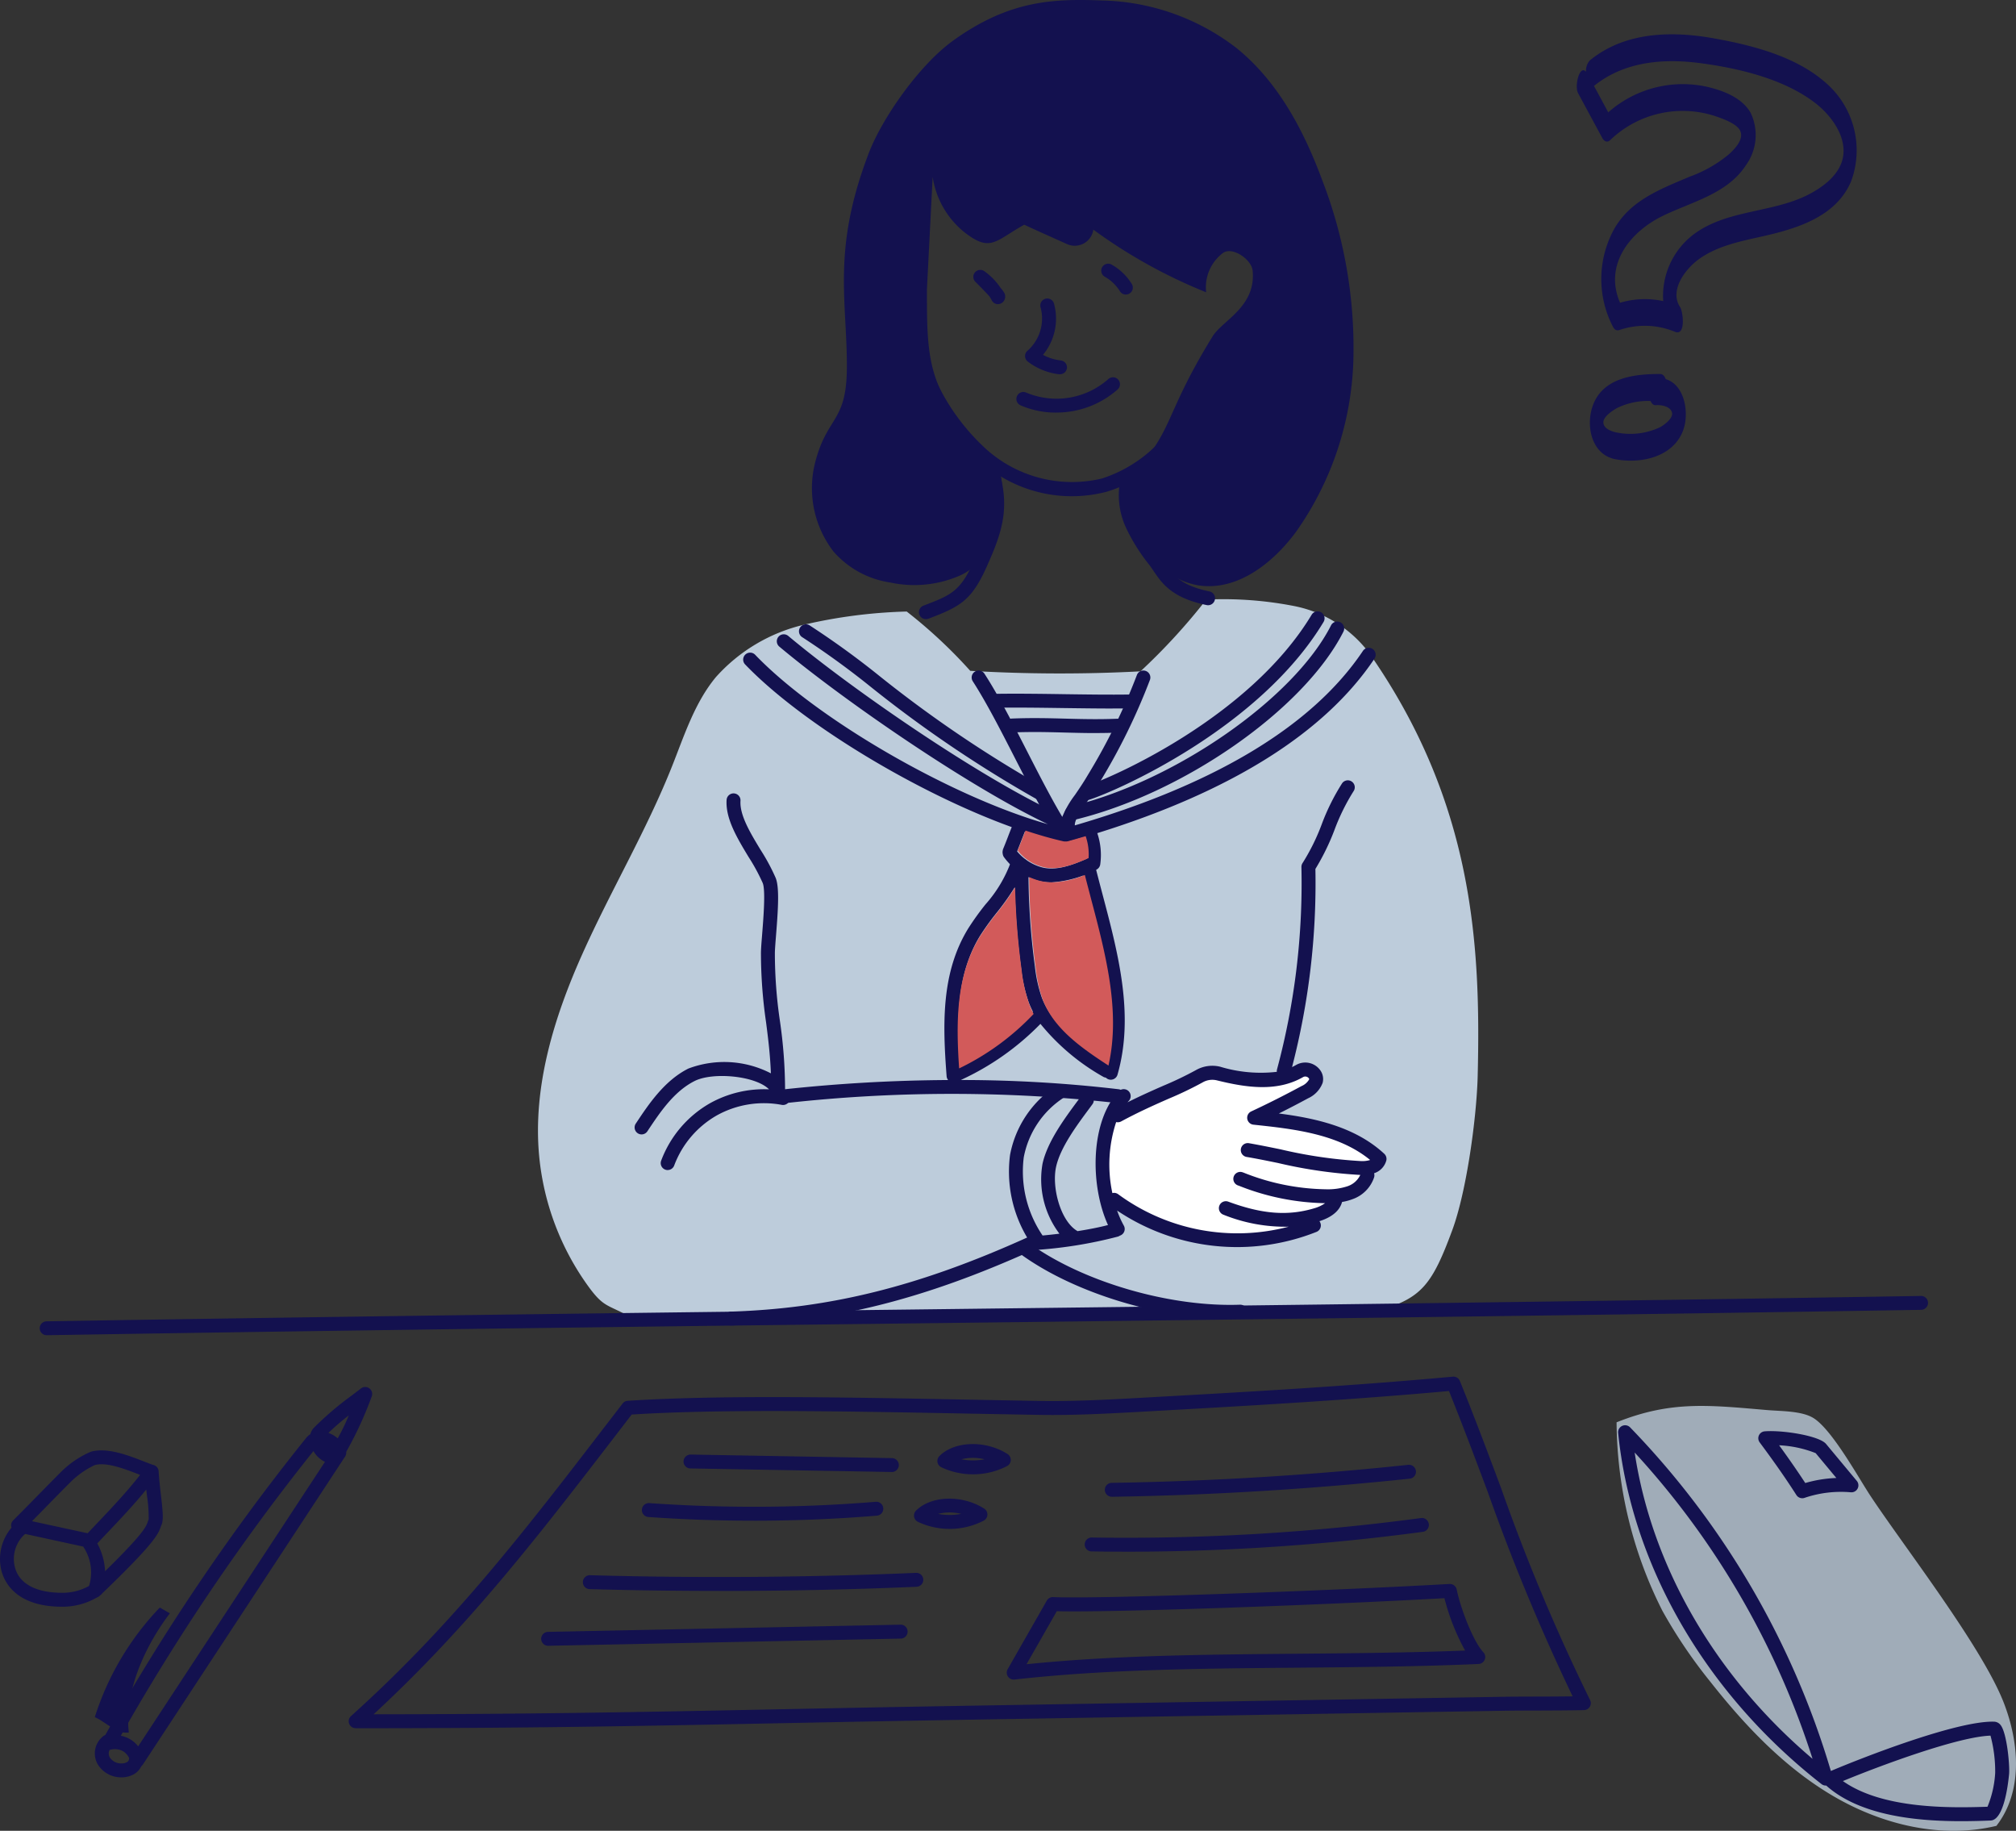 <svg xmlns="http://www.w3.org/2000/svg" width="200.415" height="181.956" viewBox="0 0 200.415 181.956"><rect x="0" y="0" width="200.415" height="181.956" fill="#333333" stroke="none"/><defs><style>.a{fill:#bdccdb;}.b{fill:#fff;}.c{fill:#a0acb8;}.d{fill:#13114f;}.e{fill:#d25a5a;}</style></defs><g transform="translate(-423.635 -2827.84)"><g transform="translate(2492.106 4665.688)"><path class="a" d="M-1808.774-1608.11a153.107,153.107,0,0,1-16.919-.051,48.81,48.81,0,0,0-6.317-5.894,50.671,50.671,0,0,0-10.228,1.314,16.969,16.969,0,0,0-8.739,5.2c-2.109,2.54-3.134,5.776-4.353,8.844-2.551,6.424-6.114,12.393-8.935,18.7s-4.925,13.167-4.285,20.048a26.327,26.327,0,0,0,4.848,12.907c1.577,2.182,1.909,1.823,4.2,3.083,2.358,1.3,4.912.34,9.478.08h-.088c.9-.292,6.67.144,7.594-.147.131,1.767,37.643-1.9,57.847-.667,3.862-1.226,4.922-2.522,6.9-7.888,1.427-3.862,2.425-11.226,2.524-15.343.311-12.923-.375-27.147-10.857-42.1a12.323,12.323,0,0,0-7.337-4.566,36.546,36.546,0,0,0-8.788-.651,60.99,60.99,0,0,1-6.547,7.134Z" transform="translate(-146.323 -163.015)"/><path class="b" d="M-1659.145-1434.942q3.385-1.706,6.767-3.413a9,9,0,0,1,4.144-1.3c1.37.032,2.669.69,4.039.736a11.969,11.969,0,0,0,3.889-.891c.586-.185,1.392-.251,1.651.305.238.509-.22,1.06-.656,1.413a13.668,13.668,0,0,1-4.192,2.305q4.325,1.449,8.646,2.9a3.166,3.166,0,0,1,1.793,1.105,2.245,2.245,0,0,1,.136,1.817,3.871,3.871,0,0,1-1.9,2.305c-.573.3-1.215.447-1.775.768a11.243,11.243,0,0,0-1.408,1.119,11.7,11.7,0,0,1-7.04,2.235,23.723,23.723,0,0,1-12.824-3.209,4.15,4.15,0,0,1-1.4-1.151,3.722,3.722,0,0,1-.533-1.692,12.248,12.248,0,0,1,.661-5.356Z" transform="translate(-299.229 -291.399)"/><path class="c" d="M-1468.084-1314.2c5.434-2.173,9.176-1.71,15.008-1.215,1.355.115,3.359.072,4.529.768,1.847,1.1,4.491,5.918,5.674,7.712,3.258,4.944,11.114,15.011,13.285,20.611,1.568,4.047,1.9,8.846-.736,12.23-5.453,1.306-11.306-.1-16.151-2.921s-8.788-6.967-12.259-11.368a49.524,49.524,0,0,1-4.791-7.08,42.1,42.1,0,0,1-4.558-18.737Z" transform="translate(-439.681 -382.288)"/><path class="d" d="M-1845.811-1600.385c-4.2,0-9.988-.472-13.421-3.54a.7.7,0,0,1-.467-.146c-11.514-8.992-18.884-21.713-20.218-34.9a.692.692,0,0,1,.4-.7.692.692,0,0,1,.789.146,82.966,82.966,0,0,1,19.958,34.151c3.076-1.305,12.549-5.018,16.236-4.9a.848.848,0,0,1,.61.3c.654.746.952,4.076.87,4.916-.133,1.371-.579,4.566-1.841,4.608C-1843.713-1600.417-1844.707-1600.385-1845.811-1600.385Zm-11.764-3.988c3.989,2.822,10.791,2.669,14.375,2.554a10.37,10.37,0,0,0,.765-3.367,13.765,13.765,0,0,0-.466-3.7C-1846.119-1608.785-1853.865-1605.905-1857.575-1604.373Zm-20.7-32.654c1.723,11.39,8.055,22.292,17.685,30.447A81.64,81.64,0,0,0-1878.277-1637.027Zm-148.864,31.3a.686.686,0,0,1-.123-.011.693.693,0,0,1-.552-.527,1.644,1.644,0,0,0-.7-1.053,1.674,1.674,0,0,0-1.291-.165.69.69,0,0,1-.71-.258.691.691,0,0,1-.052-.754,215.663,215.663,0,0,1,20.224-29.982,1.7,1.7,0,0,1,.413-.371,1.485,1.485,0,0,1,.385-.668h0a31.411,31.411,0,0,1,3.8-3.226l.849-.653a.692.692,0,0,1,.842,0,.692.692,0,0,1,.221.813,36.831,36.831,0,0,1-2.272,5.023c-.078.142-.164.3-.259.473a.693.693,0,0,1-.109.462l-20.089,30.587A.692.692,0,0,1-2027.141-1605.727Zm-1.63-3.147a2.817,2.817,0,0,1,.984.383,2.832,2.832,0,0,1,.738.67l18.57-28.275a2.661,2.661,0,0,1-1.145-1.073A214.368,214.368,0,0,0-2028.77-1608.875Zm20.638-30.1a2.939,2.939,0,0,1,.924.54,21.063,21.063,0,0,0,1.1-2.281A23.193,23.193,0,0,0-2008.132-1638.971Zm2.707,29.349a.692.692,0,0,1-.646-.444.692.692,0,0,1,.184-.762c10.126-9.109,17.252-18.38,25.5-29.116l1.5-1.948a.693.693,0,0,1,.5-.269c8.942-.59,21.551-.351,33.745-.12,2.445.047,4.873.093,7.249.132,3.411.056,6.883-.137,10.24-.323,9.956-.552,20.25-1.124,30.8-2.089a.69.69,0,0,1,.7.429c1.417,3.489,2.771,7.1,4.081,10.6a193.748,193.748,0,0,0,8.858,21.1.692.692,0,0,1-.018.67.692.692,0,0,1-.577.341c-1.061.029-3.137.037-4.968.044-1.183,0-2.3.009-2.885.018l-46.109.771c-6.766.113-13.763.23-20.708.366l-5.779.115C-1977.383-1609.838-1988.153-1609.622-2005.425-1609.622Zm27.443-31.179-1.306,1.7c-7.929,10.318-14.825,19.29-24.35,28.095,16.227-.014,26.711-.225,39.862-.489l5.78-.115c6.947-.137,13.944-.254,20.712-.366l46.109-.771h0c.593-.01,1.663-.014,2.9-.018,1.308,0,2.741-.01,3.832-.023a206.058,206.058,0,0,1-8.418-20.26c-1.247-3.326-2.535-6.762-3.875-10.086-10.4.939-20.533,1.5-30.34,2.046-3.382.188-6.878.383-10.339.325-2.378-.039-4.806-.085-7.253-.131C-1956.689-1641.126-1969.117-1641.361-1977.982-1640.8Zm37.976,26.347a.692.692,0,0,1-.578-.311.692.692,0,0,1-.023-.723q.963-1.69,1.928-3.378.982-1.718,1.962-3.437a.686.686,0,0,1,.634-.349c4.3.2,26.8-.594,39.4-1.306a.7.7,0,0,1,.718.557c.345,1.744,1.608,5.128,2.646,6.228a.692.692,0,0,1,.138.735.692.692,0,0,1-.611.432c-6.016.263-12.082.317-17.947.368-9.889.087-19.229.169-28.19,1.18A.755.755,0,0,1-1940.006-1614.454Zm4.283-6.8-1.754,3.074-1.257,2.2c8.616-.882,17.55-.961,26.983-1.044,5.437-.048,11.047-.1,16.62-.314a22.093,22.093,0,0,1-2.057-5.206C-1909.683-1621.851-1930.509-1621.108-1935.723-1621.254Zm-50.566,3.441a.692.692,0,0,1-.692-.678.692.692,0,0,1,.678-.706l35.043-.715a.686.686,0,0,1,.706.678.692.692,0,0,1-.677.706l-35.044.714Zm17.009-5.454q-6.459,0-12.885-.178a.692.692,0,0,1-.673-.711.692.692,0,0,1,.711-.672c10.757.3,21.661.22,32.409-.233a.689.689,0,0,1,.721.662.692.692,0,0,1-.662.72C-1956.164-1623.4-1962.728-1623.267-1969.28-1623.267Zm40.427-3.9q-1.709,0-3.415-.026a.692.692,0,0,1-.681-.7.693.693,0,0,1,.7-.681,220.294,220.294,0,0,0,32.73-1.937.693.693,0,0,1,.778.594.692.692,0,0,1-.593.778A221.83,221.83,0,0,1-1928.853-1627.168Zm-17.526-2.265a7.323,7.323,0,0,1-3.147-.7.691.691,0,0,1-.383-.506.69.69,0,0,1,.19-.606c1.5-1.51,4.6-1.6,6.78-.2a.692.692,0,0,1,.316.614.691.691,0,0,1-.372.582A7.361,7.361,0,0,1-1946.379-1629.433Zm-1.159-1.492a6.143,6.143,0,0,0,2.31,0A4.777,4.777,0,0,0-1947.537-1630.925Zm-18.309.678c-3.5,0-7-.122-10.481-.367a.692.692,0,0,1-.642-.739.691.691,0,0,1,.739-.642,148.758,148.758,0,0,0,22.51-.131.692.692,0,0,1,.746.633.692.692,0,0,1-.634.746C-1957.668-1630.414-1961.76-1630.248-1965.846-1630.248Zm104.23-2.233a.692.692,0,0,1-.583-.319c-1.05-1.639-2.175-3.252-3.648-5.23a.692.692,0,0,1-.075-.7.693.693,0,0,1,.575-.4c1.74-.14,5.412.429,6.1,1.256l3.054,3.67a.692.692,0,0,1,.081.764.692.692,0,0,1-.675.368,11.259,11.259,0,0,0-4.608.557A.693.693,0,0,1-1861.616-1632.481Zm-2.3-5.263c.985,1.352,1.815,2.553,2.6,3.751a12.719,12.719,0,0,1,3.091-.5l-2.057-2.471A11.278,11.278,0,0,0-1863.916-1637.744Zm3.643.789h0Zm-69.982,4.327a.692.692,0,0,1-.692-.681.692.692,0,0,1,.681-.7c9.808-.154,19.727-.757,29.483-1.792a.692.692,0,0,1,.761.615.691.691,0,0,1-.615.761c-9.8,1.04-19.759,1.645-29.608,1.8Zm-13.8-2.231a7.318,7.318,0,0,1-3.146-.7.693.693,0,0,1-.384-.506.692.692,0,0,1,.191-.606c1.5-1.51,4.6-1.6,6.78-.2a.693.693,0,0,1,.316.614.692.692,0,0,1-.372.582A7.359,7.359,0,0,1-1944.053-1634.859Zm-1.158-1.492a6.15,6.15,0,0,0,2.31,0A4.779,4.779,0,0,0-1945.211-1636.351Zm-6.9,1.263h-.012l-20.025-.353a.692.692,0,0,1-.68-.7.7.7,0,0,1,.7-.68l20.024.353a.692.692,0,0,1,.68.7A.692.692,0,0,1-1952.115-1635.088Zm-15.989-14.556a.692.692,0,0,1-.691-.67.692.692,0,0,1,.67-.714c9.914-.317,18.73-2.52,29.453-7.363a12.792,12.792,0,0,1-1.7-8.209,10.477,10.477,0,0,1,4.608-6.87.692.692,0,0,1,.956.212.692.692,0,0,1-.212.956,9.07,9.07,0,0,0-3.99,5.947,11.316,11.316,0,0,0,1.872,7.762c.518-.047,1.086-.107,1.675-.18a8.957,8.957,0,0,1-1.678-6.966c.493-2.192,2.169-4.454,3.515-6.272l.331-.448a.692.692,0,0,1,.968-.147.691.691,0,0,1,.147.967l-.334.452c-1.269,1.713-2.849,3.845-3.277,5.751-.453,2.016.409,5.351,2.062,6.368.022.013.042.028.062.043,1.1-.173,2.169-.379,3.033-.608-1.8-3.947-1.776-10.272,1.059-13.287a.692.692,0,0,1,.978-.03.692.692,0,0,1,.03.978c-.044.047-.087.1-.13.144,1.308-.656,2.49-1.177,3.563-1.649a34.508,34.508,0,0,0,3.213-1.538,3.3,3.3,0,0,1,2.439-.353,13.913,13.913,0,0,0,5.633.508.692.692,0,0,1,.02-.254,71.285,71.285,0,0,0,2.423-20.1.7.7,0,0,1,.126-.414,20.755,20.755,0,0,0,1.89-3.827,21.72,21.72,0,0,1,2.029-4.082.692.692,0,0,1,.964-.168.692.692,0,0,1,.169.964,20.769,20.769,0,0,0-1.883,3.818,23.225,23.225,0,0,1-1.905,3.9,72.67,72.67,0,0,1-2.322,19.693q.205-.1.4-.21a1.833,1.833,0,0,1,2.451.592,1.484,1.484,0,0,1,.188,1.189,2.756,2.756,0,0,1-1.441,1.528c-.961.521-1.934,1.026-2.909,1.512,3.621.467,7.594,1.328,10.482,4.007a.692.692,0,0,1,.2.666,1.834,1.834,0,0,1-1.217,1.267.69.69,0,0,1,.006.4,3.46,3.46,0,0,1-2.15,2.176,5.328,5.328,0,0,1-1.038.277c-.169.645-.717,1.423-2.251,1.911a.685.685,0,0,1,.092.161.692.692,0,0,1-.378.9,21.4,21.4,0,0,1-19.826-2.118,9.549,9.549,0,0,0,.667,1.495.691.691,0,0,1-.264.942.7.7,0,0,1-.131.057.713.713,0,0,1-.189.093,43.584,43.584,0,0,1-8.459,1.346c-10.9,4.924-19.875,7.164-29.983,7.487Zm38.069-13.188a.688.688,0,0,1,.415.139,20.014,20.014,0,0,0,16.941,3.225,16.4,16.4,0,0,1-6.48-1.191.692.692,0,0,1-.409-.889.692.692,0,0,1,.889-.41c3.371,1.245,5.93,1.442,8.553.658a3.527,3.527,0,0,0,1.074-.505h-.081a24.21,24.21,0,0,1-8.479-1.73l-.089-.03a.692.692,0,0,1-.438-.875.691.691,0,0,1,.875-.438l.089.03a22.845,22.845,0,0,0,8.04,1.658h.071a6.271,6.271,0,0,0,2.246-.3,2.162,2.162,0,0,0,1.266-1.124h-.029a46.825,46.825,0,0,1-8.167-1.188c-1.1-.224-2.13-.435-3.111-.6a.692.692,0,0,1-.564-.8.692.692,0,0,1,.8-.564c1,.173,2.046.386,3.151.612a45.864,45.864,0,0,0,7.912,1.16,2.807,2.807,0,0,0,.908-.08.658.658,0,0,0,.073-.029c-3.182-2.607-7.64-3.083-11.6-3.505a.692.692,0,0,1-.609-.574.693.693,0,0,1,.39-.741c1.666-.778,3.348-1.625,5-2.519a1.589,1.589,0,0,0,.762-.668c0-.019.011-.04-.028-.1a.443.443,0,0,0-.588-.119c-2.614,1.493-5.661,1.033-8.564.315a1.923,1.923,0,0,0-1.419.209,35.425,35.425,0,0,1-3.344,1.605c-1.392.613-2.969,1.308-4.752,2.272a.693.693,0,0,1-.492.063,13.467,13.467,0,0,0-.376,7.06A.692.692,0,0,1-1930.035-1662.833Zm-44.372-2.264a.685.685,0,0,1-.239-.043.692.692,0,0,1-.411-.888,11.012,11.012,0,0,1,4.855-5.71,11.042,11.042,0,0,1,5.87-1.383c-1.344-1.353-5.572-1.741-7.394-.829-2.068,1.036-3.465,3.141-4.7,5a.691.691,0,0,1-.959.194.692.692,0,0,1-.194-.959c1.263-1.9,2.834-4.272,5.232-5.472a10.1,10.1,0,0,1,8.2.477c-.073-1.9-.277-3.492-.475-5.04a48.047,48.047,0,0,1-.514-6.9c0-.41.057-1.091.12-1.88.13-1.632.348-4.364.06-5.088a19.1,19.1,0,0,0-1.4-2.581c-1.139-1.884-2.316-3.832-2.194-5.688a.692.692,0,0,1,.736-.645.691.691,0,0,1,.645.736c-.094,1.422.97,3.181,2,4.881a20.018,20.018,0,0,1,1.5,2.787c.377.949.245,3.055.033,5.709-.061.762-.113,1.419-.115,1.777a46.272,46.272,0,0,0,.5,6.715,48.176,48.176,0,0,1,.515,6.887.714.714,0,0,1-.01.114.692.692,0,0,1,.487.8.691.691,0,0,1-.811.548,9.631,9.631,0,0,0-6.456,1.05,9.6,9.6,0,0,0-4.235,4.981A.692.692,0,0,1-1974.407-1665.1Zm38.129-28.591a4.941,4.941,0,0,1-1.581-.251,6.216,6.216,0,0,1-3.073-2.2.692.692,0,0,1,.069-.977.692.692,0,0,1,.976.069,4.9,4.9,0,0,0,2.468,1.8c1.437.482,3.033-.075,4.683-.8a5.369,5.369,0,0,0-.272-2.09c-.005-.016-.01-.032-.014-.048q-.843.25-1.705.492a.687.687,0,0,1-.258.022.7.7,0,0,1-.224-.014c-9.732-2.213-24.746-10.633-31.5-17.666a.692.692,0,0,1,.02-.979.692.692,0,0,1,.979.02c6.22,6.478,19.611,14.16,29.1,16.839-7.577-3.573-20.1-12.125-26.7-17.651a.692.692,0,0,1-.087-.975.692.692,0,0,1,.975-.087c6.6,5.524,19.159,14.094,26.615,17.559a.692.692,0,0,1,.336.919.692.692,0,0,1-.547.4c.348.092.691.177,1.027.255,14.612-4.108,24.6-10.044,29.7-17.645a.692.692,0,0,1,.96-.19.693.693,0,0,1,.189.961c-4.934,7.357-14.2,13.183-27.556,17.342l0,.005a6.751,6.751,0,0,1,.292,3.1.692.692,0,0,1-.4.534A11.263,11.263,0,0,1-1936.278-1693.688Zm2.035-6.174a.692.692,0,0,1-.673-.532.692.692,0,0,1,.513-.833c10.368-2.467,22.248-10.715,25.943-18.01a.692.692,0,0,1,.93-.3.692.692,0,0,1,.3.93c-3.918,7.737-15.967,16.14-26.858,18.731A.692.692,0,0,1-1934.244-1699.862Zm1.5-2a.692.692,0,0,1-.661-.489.693.693,0,0,1,.458-.865c2.48-.763,16.374-6.8,22.556-17.072a.692.692,0,0,1,.95-.236.692.692,0,0,1,.236.95c-6.408,10.647-20.772,16.893-23.334,17.682A.693.693,0,0,1-1932.739-1701.867Zm-4.634,0a.688.688,0,0,1-.342-.091,123.975,123.975,0,0,1-16.479-11.15,82.565,82.565,0,0,0-6.834-4.955.692.692,0,0,1-.217-.955.692.692,0,0,1,.954-.217,83.746,83.746,0,0,1,6.947,5.034,122.735,122.735,0,0,0,16.315,11.04.692.692,0,0,1,.259.944A.693.693,0,0,1-1937.373-1701.867Zm5.5-6.666c-1.071,0-2.07-.026-3.05-.052-1.614-.043-3.283-.088-5.219-.009a.691.691,0,0,1-.719-.664.692.692,0,0,1,.663-.719c1.984-.08,3.676-.035,5.312.008,1.606.043,3.267.087,5.194.01a.694.694,0,0,1,.719.664.692.692,0,0,1-.664.719C-1930.422-1708.544-1931.162-1708.532-1931.872-1708.532Zm1.7-2.44c-1.54,0-3.246-.024-4.912-.046-2.292-.032-4.662-.064-6.552-.035a.7.7,0,0,1-.7-.681.692.692,0,0,1,.681-.7c1.911-.03,4.291,0,6.593.034s4.662.064,6.552.035a.684.684,0,0,1,.7.681.692.692,0,0,1-.682.7C-1929.016-1710.976-1929.581-1710.972-1930.169-1710.972Zm-18.56-8.885a.692.692,0,0,1-.647-.445.692.692,0,0,1,.4-.893c2.738-1.046,3.661-1.4,5.019-4.433,1.387-3.1,2.158-5.226,1.164-8.6a.691.691,0,0,1,.167-.678q-.5-.362-.981-.767a22.7,22.7,0,0,1-6.8-11.339,63.043,63.043,0,0,1-1.818-13,.692.692,0,0,1,.645-.737.692.692,0,0,1,.737.644,61.885,61.885,0,0,0,1.769,12.715,21.333,21.333,0,0,0,6.36,10.658,12.776,12.776,0,0,0,11.481,2.9,13.565,13.565,0,0,0,6.959-5.152,30.938,30.938,0,0,0,3.98-8.105.692.692,0,0,1,.882-.424.692.692,0,0,1,.424.882,32.226,32.226,0,0,1-4.173,8.469,16.3,16.3,0,0,1-4.869,4.449.693.693,0,0,1,0,.344,5.966,5.966,0,0,0,.415,3.774,17.14,17.14,0,0,0,2.2,3.514c.161.215.31.433.453.644.777,1.145,1.511,2.225,4.423,2.828a.692.692,0,0,1,.538.818.692.692,0,0,1-.818.538c-3.461-.716-4.431-2.144-5.287-3.405-.141-.207-.274-.4-.415-.591a18.288,18.288,0,0,1-2.365-3.8,7.693,7.693,0,0,1-.626-3.916,11.755,11.755,0,0,1-1.337.47,13.67,13.67,0,0,1-10.458-1.555c.882,3.505.017,5.867-1.383,8.994-1.516,3.385-2.671,3.969-5.789,5.16A.7.7,0,0,1-1948.729-1719.857Zm12.933-20.527a8.748,8.748,0,0,1-3.525-.723.692.692,0,0,1-.354-.912.692.692,0,0,1,.913-.354,7.781,7.781,0,0,0,8.165-1.339.692.692,0,0,1,.978.044.692.692,0,0,1-.044.978A9.159,9.159,0,0,1-1935.8-1740.384Zm.4-3.809a.647.647,0,0,1-.079,0,6.317,6.317,0,0,1-3.126-1.263.692.692,0,0,1-.271-.532.692.692,0,0,1,.244-.544,4.267,4.267,0,0,0,1.3-4.308.692.692,0,0,1,.474-.856.693.693,0,0,1,.857.474,5.631,5.631,0,0,1-1.094,5.1,5.006,5.006,0,0,0,1.774.557.693.693,0,0,1,.609.766A.693.693,0,0,1-1935.4-1744.193Zm-6.171-6.968a.68.68,0,0,1-.134-.013.692.692,0,0,1-.481-.362c-.07-.136-.147-.268-.229-.4-.223-.249-.637-.684-1.4-1.449a.692.692,0,0,1-.04-.935.692.692,0,0,1,.928-.12,6.348,6.348,0,0,1,1.62,1.667c.441.51.465.667.456.9a.739.739,0,0,1-.27.544A.692.692,0,0,1-1941.569-1751.161Zm-.6-.48h0Zm13.316-.473a.692.692,0,0,1-.589-.328,4.191,4.191,0,0,0-1.506-1.445.692.692,0,0,1-.264-.942.692.692,0,0,1,.942-.265,5.582,5.582,0,0,1,2.005,1.923.692.692,0,0,1-.224.953A.69.69,0,0,1-1928.857-1752.114Z" transform="translate(-27.69 -56.462)"/><path class="d" d="M-2029.881-1228.549c-1.178.2-2.286-1.049-3.383-1.521a27.913,27.913,0,0,1,6.462-10.894c.332.193.666.385,1,.575-2.431,3.191-4.572,7.8-4.077,11.839Z" transform="translate(-25.783 -437.116)"/><path class="d" d="M-2062.286-1325.781c-4.739,0-5.828-2.6-6.077-3.724a4.827,4.827,0,0,1,1.038-4.136c0-.012-.008-.025-.012-.037a.692.692,0,0,1,.175-.685c1.084-1.084,1.838-1.852,2.568-2.6.687-.7,1.353-1.378,2.25-2.275a9.536,9.536,0,0,1,2.892-1.943c1.608-.464,3.659.331,5.307.969.3.118.594.23.863.327a.692.692,0,0,1,.582.647c.036.7.128,1.5.217,2.269.2,1.734.285,2.59.056,3.079a1.881,1.881,0,0,0-.068.176c-.244.694-.547,1.556-5.834,6.625a.678.678,0,0,1-.171.17l-.021.015-.05.048a.688.688,0,0,1-.279.162A6.778,6.778,0,0,1-2062.286-1325.781Zm-3.687-7.233a3.3,3.3,0,0,0-1.039,3.208c.378,1.7,2.056,2.64,4.726,2.64a5.4,5.4,0,0,0,2.668-.681,4.568,4.568,0,0,0-.559-3.873l-.018-.036Zm7.174.941a6.411,6.411,0,0,1,.775,2.763c3.834-3.755,4.073-4.436,4.222-4.86.033-.1.066-.185.11-.28a14.026,14.026,0,0,0-.167-2.357c-.024-.206-.048-.413-.071-.621-1.268,1.554-2.592,2.949-3.79,4.212C-2058.095-1332.821-2058.457-1332.439-2058.8-1332.072Zm-6.492-2.209,5.536,1.2c.328-.352.673-.716,1.031-1.092,1.328-1.4,2.812-2.964,4.182-4.709l-.1-.04c-1.455-.563-3.265-1.265-4.426-.929a8.723,8.723,0,0,0-2.3,1.591c-.893.893-1.556,1.568-2.24,2.266C-2064.12-1335.466-2064.646-1334.93-2065.29-1334.281Zm11.609-.191,0,0Zm-10.149-18.293a.692.692,0,0,1-.692-.681.692.692,0,0,1,.681-.7c32.981-.541,63.474-.9,92.962-1.257,29.618-.354,60.245-.72,93.377-1.264a.685.685,0,0,1,.7.68.691.691,0,0,1-.68.7c-33.135.545-63.764.911-93.384,1.265-29.487.352-59.977.716-92.955,1.257Z" transform="translate(0 -352.38)"/><path class="d" d="M-1754.764-1823.733a8.726,8.726,0,0,0,2.958,8.951c2.62,2.053,3.06.889,5.969-.734.64.311,2.61,1.188,4.251,1.927a1.871,1.871,0,0,0,2.62-1.435,51.491,51.491,0,0,0,11.215,6.226,4.265,4.265,0,0,1,1.71-3.937c.939-.6,2.8.674,2.91,1.785.35,3.595-3,4.944-3.978,6.529-5.142,8.346-3.654,9.355-8.643,14.417-.653,2.1,1.023,4.724,2.077,6.649a7.275,7.275,0,0,0,5.177,3.689c3.855.578,7.42-2.235,9.722-5.383a31.166,31.166,0,0,0,5.661-17.088,46.269,46.269,0,0,0-3.126-17.875c-1.839-4.957-4.435-9.819-8.568-13.119a22.7,22.7,0,0,0-13.317-4.671c-4.781-.177-9.141-.043-14.719,3.945-3.472,2.481-7.139,7.813-8.437,11.2-3.691,9.623-2.168,14.607-2.187,21.312-.016,5.648-2.058,4.786-3.233,9.789a10.33,10.33,0,0,0,1.911,8.533,9.3,9.3,0,0,0,5.642,3.07,11.336,11.336,0,0,0,7.034-.744c2.158-1.05,3.193-3.076,3.573-5.445s1.175-4.633-.773-6.033c-2.417-1.74-2.765-2.987-4.371-5.929-1.8-3.289-1.826-6.116-1.826-10.969" transform="translate(-220.812)"/><path class="d" d="M-2030.594-1478.878a2.717,2.717,0,0,1-2.38-1.318,2.174,2.174,0,0,1,.595-2.8.691.691,0,0,1,.962.181.692.692,0,0,1-.181.962.808.808,0,0,0-.166.991,1.339,1.339,0,0,0,1.167.6h.005a1.071,1.071,0,0,0,.538-.127.407.407,0,0,0,.193-.248.692.692,0,0,1,.786-.583.692.692,0,0,1,.583.786,1.76,1.76,0,0,1-.841,1.227,2.449,2.449,0,0,1-1.251.33Zm110.226-45.572c-7,0-15.349-2.519-20.655-6.289a.692.692,0,0,1-.163-.965.692.692,0,0,1,.965-.163c5.34,3.794,13.9,6.268,20.822,6.015a.7.7,0,0,1,.717.667.693.693,0,0,1-.666.717Q-1919.853-1524.45-1920.368-1524.45Zm-44.463-21.407a.692.692,0,0,1-.687-.617.692.692,0,0,1,.612-.763,159.435,159.435,0,0,1,16.484-.944.691.691,0,0,1-.149-.379c-.4-5.237-.537-10.3,2.145-14.681a27.014,27.014,0,0,1,1.723-2.4,13.1,13.1,0,0,0,2.53-4.239.692.692,0,0,1,.857-.474.686.686,0,0,1,.273.152.692.692,0,0,1,.61.693,71.121,71.121,0,0,0,.641,10.057,13.881,13.881,0,0,0,.68,3.063c1.042,2.725,3.505,4.555,6.419,6.439,1.2-5.291-.274-10.875-1.7-16.285-.257-.971-.522-1.975-.767-2.957a.692.692,0,0,1,.5-.838.692.692,0,0,1,.839.5c.242.973.506,1.971.761,2.938,1.556,5.884,3.165,11.969,1.478,17.878a.693.693,0,0,1-.855.475.687.687,0,0,1-.3-.179.694.694,0,0,1-.287-.1,21.9,21.9,0,0,1-6.218-5.245,26.462,26.462,0,0,1-7.917,5.579,134.938,134.938,0,0,1,15.692.917.692.692,0,0,1,.6.77.693.693,0,0,1-.77.6,149.03,149.03,0,0,0-33.118.03A.651.651,0,0,1-1964.831-1545.857Zm23.031-21.48a24.881,24.881,0,0,1-1.81,2.547,25.954,25.954,0,0,0-1.636,2.272c-2.3,3.757-2.334,8.207-2.018,12.849a24.818,24.818,0,0,0,7.27-5.312,8.892,8.892,0,0,1-.409-.911,15.064,15.064,0,0,1-.759-3.371A72.228,72.228,0,0,1-1941.8-1567.337Zm-.506-2.875a.683.683,0,0,1-.265-.053.692.692,0,0,1-.374-.9c.181-.436.332-.827.482-1.217s.309-.8.495-1.249a.692.692,0,0,1,.9-.374.692.692,0,0,1,.374.9c-.181.436-.331.826-.482,1.216s-.31.8-.5,1.25A.693.693,0,0,1-1942.306-1570.213Zm5.352-1.925a.691.691,0,0,1-.582-.316c-1.389-2.148-2.842-4.986-4.246-7.73-1.393-2.721-2.833-5.534-4.188-7.629a.692.692,0,0,1,.205-.957.692.692,0,0,1,.957.205c1.394,2.153,2.85,5,4.258,7.75,1.152,2.25,2.336,4.563,3.477,6.479a9.7,9.7,0,0,1,1.26-2.179c.394-.576.841-1.229,1.288-1.994a60.268,60.268,0,0,0,4.868-9.92.692.692,0,0,1,.889-.409.692.692,0,0,1,.409.889,61.527,61.527,0,0,1-4.972,10.139c-.472.807-.934,1.482-1.341,2.077-.676.988-1.211,1.769-1.147,2.273a.693.693,0,0,1-.453.738.689.689,0,0,1-.308.473A.687.687,0,0,1-1936.954-1572.137Z" transform="translate(-25.795 -182.326)"/><path class="d" d="M-1458.114-1820.305c-2.974-2.618-7.278-3.713-11.1-4.4-4.226-.763-8.884-.65-12.345,2.2a1.555,1.555,0,0,0-.372,1.117c-.643-.728-1.164,1.426-.79,2.123q1.2,2.224,2.4,4.446c.193.356.5.517.811.209a10.393,10.393,0,0,1,10.466-2.353c.707.247,2.117.731,2.444,1.448.388.854-.551,1.8-1.105,2.315a12.959,12.959,0,0,1-3.905,2.235c-2.87,1.221-5.859,2.323-7.5,5.169a10.3,10.3,0,0,0-.153,9.732c.145.276.337.449.651.345a7.842,7.842,0,0,1,5.525.177c1.105.447.8-2.013.516-2.447-1.111-1.67.52-3.809,1.876-4.783,1.839-1.322,4.149-1.769,6.312-2.256,3.421-.771,7.334-1.946,8.814-5.49a8.87,8.87,0,0,0-2.54-9.783Zm1.764,7.192c-.222,1.9-2.029,3.217-3.6,4-3.563,1.764-7.977,1.44-11.248,3.865a7.673,7.673,0,0,0-3.057,6.654,8.621,8.621,0,0,0-4.288.166c-1.622-3.71.921-7.034,4.293-8.659,2.861-1.382,6.381-2.176,8.215-5.008a5.113,5.113,0,0,0,.469-5.212c-.87-1.526-2.779-2.233-4.4-2.6a11.19,11.19,0,0,0-9.754,2.556q-.707-1.313-1.416-2.626c3.038-2.457,6.941-2.757,10.693-2.249,3.8.517,8.226,1.569,11.312,3.956,1.5,1.159,3.014,3.151,2.781,5.156Z" transform="translate(-428.872 -9.33)"/><path class="d" d="M-1470.446-1698.468c-.115-.305-.3-.516-.565-.516-2.6,0-5.739.359-6.716,3.217-.688,2.013-.067,4.818,2.286,5.257,2.516.469,5.683-.2,6.7-2.816.666-1.724.2-4.572-1.7-5.142Zm-.543,4.759a6.857,6.857,0,0,1-4.221.562c-.49-.078-1.432-.356-1.44-1.023-.008-.589.945-1.207,1.392-1.448a7.039,7.039,0,0,1,3.3-.683c.118.268.294.442.533.417.519-.048,1.451.113,1.6.747.123.546-.736,1.183-1.156,1.427Z" transform="translate(-432.426 -101.694)"/></g><g transform="translate(2231.39 4439.462)"><path class="e" d="M-1690.675-1527.086a4.649,4.649,0,0,0,2.278,1.563c1.464.491,3.09-.076,4.77-.818a5.477,5.477,0,0,0-.276-2.129c-.005-.016-.01-.033-.015-.049q-.859.255-1.737.5a.7.7,0,0,1-.263.023.719.719,0,0,1-.229-.014c-1.181-.268-2.439-.629-3.748-1.064-.142.35-.268.677-.393,1S-1690.536-1527.43-1690.675-1527.086Z" transform="translate(-15.908)"/><path class="e" d="M-1685.146-1500.511c1.061,2.776,3.571,4.64,6.539,6.56,1.225-5.39-.28-11.079-1.737-16.59-.2-.772-.411-1.563-.612-2.35a9,9,0,0,1-3.235.73,5.028,5.028,0,0,1-1.611-.256c-.25-.084-.477-.172-.688-.266a72.394,72.394,0,0,0,.651,9.052A14.114,14.114,0,0,0-1685.146-1500.511Z" transform="translate(-18.952 -11.77)"/><path class="e" d="M-1705-1495.808a9.034,9.034,0,0,1-.417-.928,15.332,15.332,0,0,1-.774-3.434,73.688,73.688,0,0,1-.649-8.224,25.356,25.356,0,0,1-1.844,2.594,26.459,26.459,0,0,0-1.667,2.315c-2.343,3.827-2.377,8.36-2.055,13.089A25.29,25.29,0,0,0-1705-1495.808Z" transform="translate(0 -15.04)"/></g></g></svg>